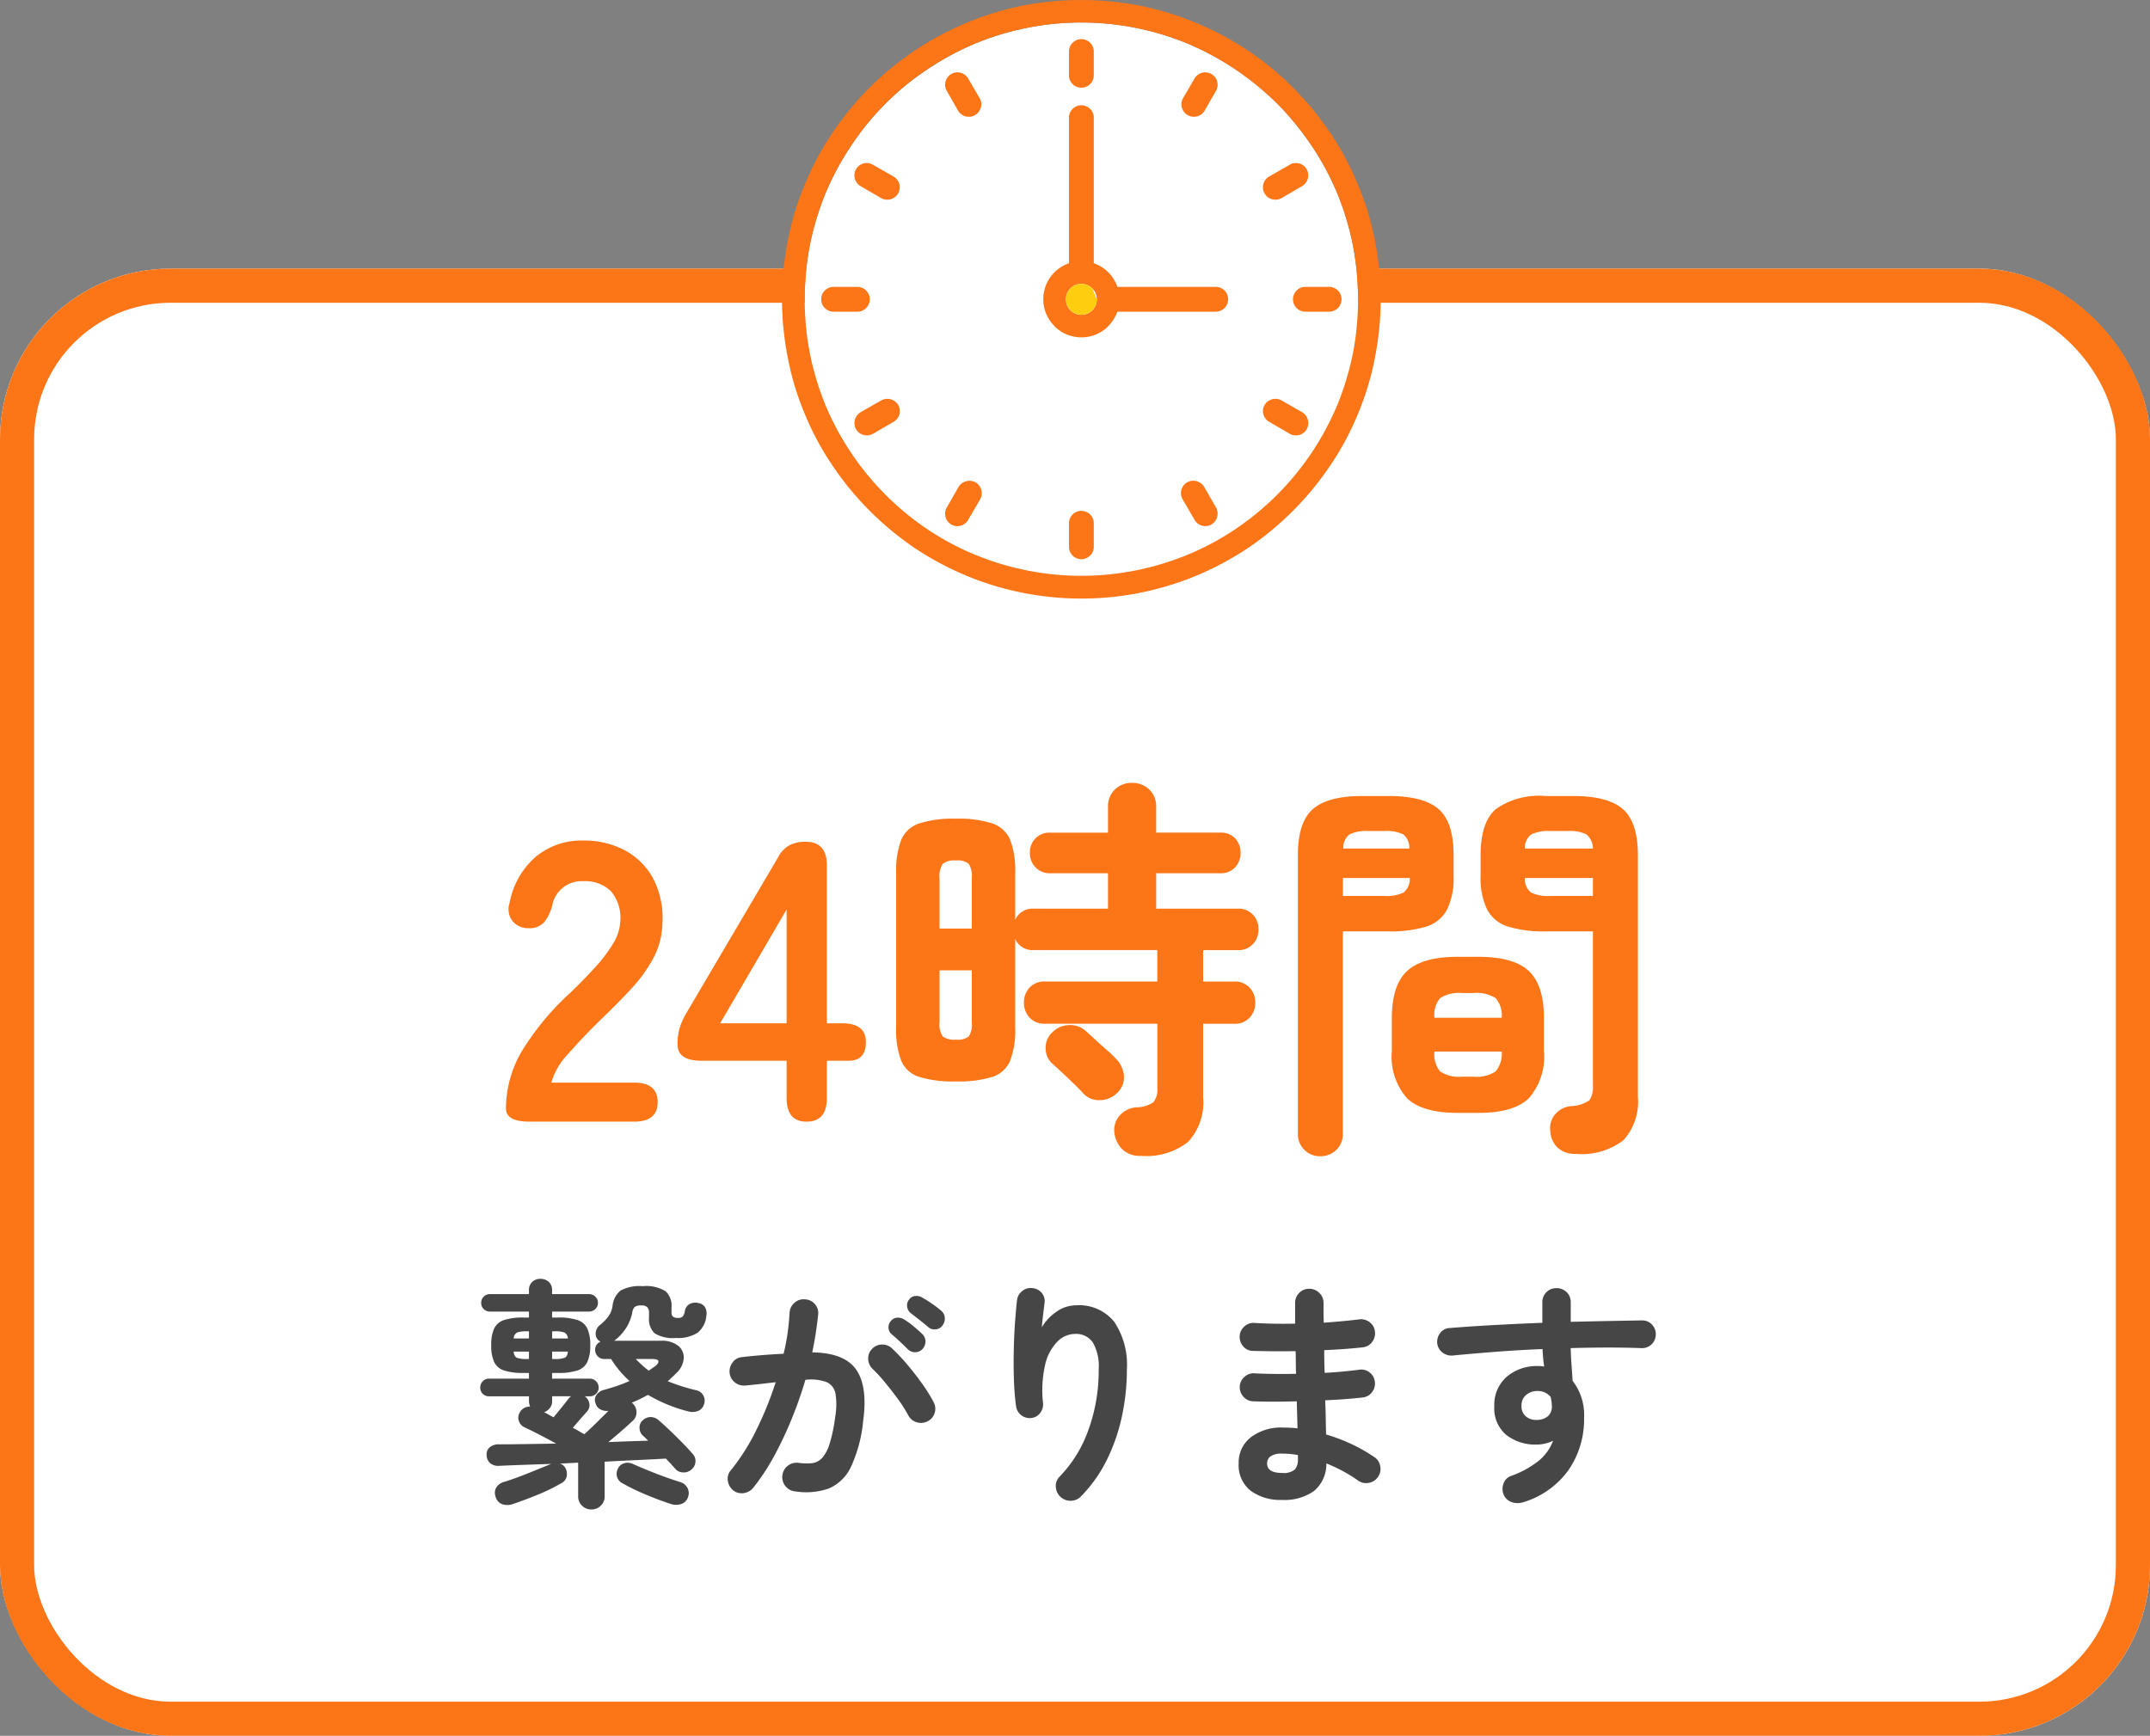 <svg xmlns="http://www.w3.org/2000/svg" viewBox="0 0 189 152.619">
  <rect x="0" y="0" width="189" height="152.619" fill="#808080" stroke="none"/>
  <g id="グループ_50" data-name="グループ 50" transform="translate(0.331 0)">
    <g id="長方形_13" data-name="長方形 13" transform="translate(-0.331 23.619)" fill="#fff" stroke="#fc7517" stroke-width="3">
      <rect width="189" height="129" rx="15" stroke="none"/>
      <rect x="1.5" y="1.5" width="186" height="126" rx="13.5" fill="none"/>
    </g>
    <path id="パス_91768" data-name="パス 91768" d="M-42.021,2.1a1.144,1.144,0,0,1-.808-.326,1.113,1.113,0,0,1-.347-.85v-2.94l-1.6.084a.834.834,0,0,1,.5.42,1.133,1.133,0,0,1,.084.735.872.872,0,0,1-.462.567A16.991,16.991,0,0,1-46.725.8q-1.176.483-2.184.819a1.432,1.432,0,0,1-.934.021.95.95,0,0,1-.578-.63.948.948,0,0,1,.042-.83,1.154,1.154,0,0,1,.735-.515q.609-.189,1.354-.472t1.459-.578q.714-.294,1.239-.5l.063-.021q-1.3.042-2.478.084t-2.1.084a1.111,1.111,0,0,1-.8-.231.95.95,0,0,1-.315-.714.8.8,0,0,1,.284-.693,1.228,1.228,0,0,1,.809-.252q.987,0,2.289-.021l2.73-.042q-.756-.42-1.533-.819t-1.281-.63a.9.9,0,0,1-.462-.546.849.849,0,0,1,.063-.714.979.979,0,0,1,.924-.546,1.255,1.255,0,0,1-.1-.483v-.42h-3.507a.754.754,0,0,1-.556-.22.754.754,0,0,1-.221-.557.764.764,0,0,1,.221-.546.737.737,0,0,1,.556-.231H-47.5v-.5h-.462a5.368,5.368,0,0,1-1.732-.22,1.449,1.449,0,0,1-.872-.756,3.483,3.483,0,0,1-.252-1.46,3.483,3.483,0,0,1,.252-1.46,1.449,1.449,0,0,1,.872-.756,5.368,5.368,0,0,1,1.732-.221h.462v-.525h-3.423a.754.754,0,0,1-.556-.221.729.729,0,0,1-.221-.536.754.754,0,0,1,.221-.556.754.754,0,0,1,.556-.22H-47.5v-.336a.947.947,0,0,1,.294-.746,1.034,1.034,0,0,1,.714-.263,1.073,1.073,0,0,1,.724.263.931.931,0,0,1,.3.746v.336h3.255a.764.764,0,0,1,.546.22.737.737,0,0,1,.231.556.713.713,0,0,1-.231.536.764.764,0,0,1-.546.221h-3.255v.525h.5a5.368,5.368,0,0,1,1.732.221,1.449,1.449,0,0,1,.872.756,3.483,3.483,0,0,1,.252,1.46,3.483,3.483,0,0,1-.252,1.46,1.449,1.449,0,0,1-.872.756,5.368,5.368,0,0,1-1.732.22h-.5v.5h3.318a.747.747,0,0,1,.546.231.747.747,0,0,1,.231.546.737.737,0,0,1-.231.557.764.764,0,0,1-.546.22h-.441a.975.975,0,0,1,.4.641.828.828,0,0,1-.21.7q-.189.21-.567.641t-.672.788q.294.147.546.3t.462.263Q-42.1-5-41.538-5.554t1.029-1.019a1.214,1.214,0,0,1-.714-.126.836.836,0,0,1-.42-.525.794.794,0,0,1,.073-.745,1.152,1.152,0,0,1,.682-.451q.609-.168,1.166-.357a11.148,11.148,0,0,0,1.061-.42,8.719,8.719,0,0,1-1.617-1.932h-.63a.731.731,0,0,1-.546-.241.782.782,0,0,1-.231-.557.729.729,0,0,1,.462-.714.789.789,0,0,0-.084-.073.552.552,0,0,0-.084-.052.816.816,0,0,1-.242-.672.982.982,0,0,1,.389-.693,4.1,4.1,0,0,0,.735-.756,2.1,2.1,0,0,0,.357-.924,2,2,0,0,1,.7-1.333,3.493,3.493,0,0,1,1.943-.389,3.287,3.287,0,0,1,2.016.441,1.738,1.738,0,0,1,.525,1.407v.441a.48.48,0,0,0,.137.4.8.8,0,0,0,.472.1.484.484,0,0,0,.389-.137,1.088,1.088,0,0,0,.178-.493.846.846,0,0,1,.41-.588,1.056,1.056,0,0,1,.788-.084.807.807,0,0,1,.588.389,1.12,1.12,0,0,1,.1.724,2.139,2.139,0,0,1-.766,1.491,3.224,3.224,0,0,1-1.922.462,3.038,3.038,0,0,1-1.859-.41,1.7,1.7,0,0,1-.493-1.376v-.4a.741.741,0,0,0-.147-.515.737.737,0,0,0-.546-.158.917.917,0,0,0-.556.126.779.779,0,0,0-.221.483,3.926,3.926,0,0,1-.5,1.3,4.262,4.262,0,0,1-1.008,1.134.164.164,0,0,1-.042.031l-.063.032h4.137a2.286,2.286,0,0,1,1.5.431,1.311,1.311,0,0,1,.5,1.071A1.968,1.968,0,0,1-34.5-9.933q-.189.189-.389.378t-.41.378q.567.231,1.187.431t1.334.368a.9.9,0,0,1,.609.462.946.946,0,0,1,.063.756.919.919,0,0,1-.535.6,1.359,1.359,0,0,1-.871.032,13.128,13.128,0,0,1-1.817-.6,13.432,13.432,0,0,1-1.711-.85,13.641,13.641,0,0,1-1.428.693.244.244,0,0,1,.063.042l.042.042a1.031,1.031,0,0,1,.315.756.964.964,0,0,1-.315.735q-.4.378-.976.882T-40.53-3.822q.945-.042,1.838-.073t1.669-.053l-.241-.241a2.705,2.705,0,0,0-.221-.2.927.927,0,0,1-.294-.661.83.83,0,0,1,.273-.682,1.007,1.007,0,0,1,.7-.294,1.081,1.081,0,0,1,.724.294q.441.378,1,.913t1.092,1.081q.536.546.872.945a.888.888,0,0,1,.252.724.936.936,0,0,1-.357.661,1.006,1.006,0,0,1-.735.252.943.943,0,0,1-.693-.336q-.168-.189-.378-.42t-.441-.462q-1.05.063-2.446.126t-2.93.147V.924a1.113,1.113,0,0,1-.346.85A1.169,1.169,0,0,1-42.021,2.1Zm6.993-.483Q-36.057,1.281-37.212.8A19.247,19.247,0,0,1-39.291-.21a.911.911,0,0,1-.472-.578.98.98,0,0,1,.095-.724.864.864,0,0,1,.546-.452,1.048,1.048,0,0,1,.777.073q.525.231,1.239.525t1.46.567q.745.273,1.354.462A1.091,1.091,0,0,1-33.569.2a.987.987,0,0,1,.053.809.945.945,0,0,1-.588.609A1.486,1.486,0,0,1-35.028,1.617ZM-45.339-6.006q.315-.378.724-.882t.578-.735a1.8,1.8,0,0,1,.231-.231h-1.659v.42a.951.951,0,0,1-.21.63,1.153,1.153,0,0,1-.5.357,4.6,4.6,0,0,1,.41.21Q-45.549-6.111-45.339-6.006ZM-36.96-10.1a2.954,2.954,0,0,1,.252-.189l.252-.168q.378-.294.336-.483t-.546-.189h-1.449q.273.273.556.535A6.79,6.79,0,0,0-36.96-10.1Zm-8.505-1.029h.231a2.472,2.472,0,0,0,.861-.105q.252-.1.294-.546h-1.386Zm-2.226,0h.189v-.651h-1.344q.042.441.294.546A2.472,2.472,0,0,0-47.691-11.13Zm2.226-1.806h1.386a.617.617,0,0,0-.3-.525,2.377,2.377,0,0,0-.851-.105h-.231Zm-3.381,0H-47.5v-.63h-.189a2.377,2.377,0,0,0-.85.105A.617.617,0,0,0-48.846-12.936ZM-24.15.5a1.182,1.182,0,0,1-.819-.473A1.235,1.235,0,0,1-25.221-.9a1.2,1.2,0,0,1,.472-.84A1.235,1.235,0,0,1-23.814-2a5.118,5.118,0,0,0,1.165.031,1.437,1.437,0,0,0,.892-.431,3.245,3.245,0,0,0,.672-1.239,13.342,13.342,0,0,0,.5-2.373,6.255,6.255,0,0,0,.031-2.068A1.361,1.361,0,0,0-21.336-9.1,4.07,4.07,0,0,0-23.2-9.3a35.4,35.4,0,0,1-1.208,3.444,32.684,32.684,0,0,1-1.543,3.266A19.126,19.126,0,0,1-27.783.189a1.314,1.314,0,0,1-.84.473A1.2,1.2,0,0,1-29.547.42a1.321,1.321,0,0,1-.472-.85,1.115,1.115,0,0,1,.263-.914A18.566,18.566,0,0,0-27.51-4.893a30.3,30.3,0,0,0,1.7-4.2q-.651.084-1.333.158t-1.333.137a1.275,1.275,0,0,1-.924-.273,1.211,1.211,0,0,1-.462-.84,1.31,1.31,0,0,1,.273-.935,1.128,1.128,0,0,1,.84-.451q.9-.105,1.827-.179t1.806-.115a18.437,18.437,0,0,0,.357-1.859q.126-.914.168-1.753a1.261,1.261,0,0,1,.431-.872,1.177,1.177,0,0,1,.913-.3,1.186,1.186,0,0,1,.872.409,1.177,1.177,0,0,1,.3.913q-.084.777-.21,1.617t-.315,1.722q2.856.042,3.875,1.533t.6,4.515A12.345,12.345,0,0,1-19.2-1.638a3.793,3.793,0,0,1-1.963,1.9A6.059,6.059,0,0,1-24.15.5ZM-12.432-5.67a1.227,1.227,0,0,1-.966.105,1.219,1.219,0,0,1-.756-.609,11.765,11.765,0,0,0-.9-1.418q-.546-.746-1.124-1.449a13.93,13.93,0,0,0-1.1-1.208,1.226,1.226,0,0,1-.4-.872,1.182,1.182,0,0,1,.336-.893,1.189,1.189,0,0,1,.872-.388,1.218,1.218,0,0,1,.892.347,17.008,17.008,0,0,1,1.354,1.438q.683.809,1.281,1.649a14.192,14.192,0,0,1,1,1.6,1.238,1.238,0,0,1,.115.956A1.179,1.179,0,0,1-12.432-5.67ZM-14.2-11.991q-.273-.273-.683-.662t-.767-.682a.773.773,0,0,1-.241-.525.8.8,0,0,1,.2-.609.775.775,0,0,1,.556-.294.993.993,0,0,1,.6.147,6.725,6.725,0,0,1,.83.6q.472.388.787.7a.877.877,0,0,1,.273.641.99.99,0,0,1-.252.661.868.868,0,0,1-.64.284A.866.866,0,0,1-14.2-11.991Zm1.764-1.974q-.294-.252-.746-.609t-.809-.63a.857.857,0,0,1-.263-.525.767.767,0,0,1,.158-.609.747.747,0,0,1,.514-.326.92.92,0,0,1,.62.115,9.073,9.073,0,0,1,.861.536,9.231,9.231,0,0,1,.84.64.863.863,0,0,1,.315.63.966.966,0,0,1-.21.672.8.8,0,0,1-.6.336A.831.831,0,0,1-12.432-13.965ZM-.777.987A1.276,1.276,0,0,1-1.186.1,1.13,1.13,0,0,1-.84-.8,11.317,11.317,0,0,0,1.67-4.872a15.251,15.251,0,0,0,.913-5.355A4.162,4.162,0,0,0,2.058-12.6,1.787,1.787,0,0,0,.5-13.335a2.212,2.212,0,0,0-1.554.682,4.249,4.249,0,0,0-1.071,2.027A10.16,10.16,0,0,0-2.31-7.245a1.2,1.2,0,0,1-.262.872,1.082,1.082,0,0,1-.787.431,1.186,1.186,0,0,1-.872-.252,1.23,1.23,0,0,1-.451-.777,23.82,23.82,0,0,1-.189-2.4q-.042-1.313-.01-2.625t.115-2.436q.084-1.123.168-1.859a1.2,1.2,0,0,1,.462-.819,1.169,1.169,0,0,1,.9-.252,1.2,1.2,0,0,1,.83.441,1.133,1.133,0,0,1,.22.924q-.042.378-.115.966t-.116,1.113a4.278,4.278,0,0,1,1.3-1.376,2.986,2.986,0,0,1,1.7-.556A3.958,3.958,0,0,1,3.948-14.4a6.762,6.762,0,0,1,1.113,4.169,19.5,19.5,0,0,1-.451,4.21A16.261,16.261,0,0,1,3.266-2.194,12.348,12.348,0,0,1,1.029.945a1.212,1.212,0,0,1-.892.388A1.245,1.245,0,0,1-.777.987Zm19.488.273A4.422,4.422,0,0,1,15.939.452a2.846,2.846,0,0,1-1.05-2.4A2.8,2.8,0,0,1,15.95-4.242,4.381,4.381,0,0,1,18.8-5.1q.63,0,1.26.063l-.063-2.373q-2.184.063-3.864,0a1.188,1.188,0,0,1-.851-.431,1.263,1.263,0,0,1-.3-.893,1.205,1.205,0,0,1,.431-.84A1.167,1.167,0,0,1,16.3-9.87q.8.042,1.733.052t1.9-.01q-.021-.5-.021-1.008t-.021-.987q-1.029.021-2,.011t-1.764-.031a1.119,1.119,0,0,1-.851-.41,1.293,1.293,0,0,1-.3-.913,1.205,1.205,0,0,1,.431-.84A1.167,1.167,0,0,1,16.3-14.3q1.554.1,3.549.063v-1.806a1.233,1.233,0,0,1,.357-.892,1.181,1.181,0,0,1,.882-.368,1.215,1.215,0,0,1,.893.368,1.215,1.215,0,0,1,.367.892v.809q0,.43.021.913.861-.063,1.659-.137t1.449-.157a1.224,1.224,0,0,1,.914.241,1.147,1.147,0,0,1,.472.808,1.259,1.259,0,0,1-.241.935,1.147,1.147,0,0,1-.809.472q-.735.084-1.606.147t-1.8.105q0,.483.01.987t.032,1.008q.84-.042,1.606-.116t1.417-.158a1.134,1.134,0,0,1,.914.231,1.182,1.182,0,0,1,.472.819,1.224,1.224,0,0,1-.241.913,1.147,1.147,0,0,1-.809.473q-.714.084-1.554.147T22.491-7.5q.042.84.052,1.6t.032,1.407a15.165,15.165,0,0,1,2.31.882A13.779,13.779,0,0,1,26.817-2.5a1.15,1.15,0,0,1,.515.8,1.211,1.211,0,0,1-.2.945,1.218,1.218,0,0,1-.809.514,1.192,1.192,0,0,1-.934-.2,12.6,12.6,0,0,0-1.3-.809,14.568,14.568,0,0,0-1.491-.7A3.093,3.093,0,0,1,21.5.483,4.475,4.475,0,0,1,18.711,1.26ZM18.69-1.113a1.537,1.537,0,0,0,1.134-.3,1.263,1.263,0,0,0,.273-.872v-.4a8.085,8.085,0,0,0-1.407-.126,1.682,1.682,0,0,0-.987.231.74.74,0,0,0-.315.63Q17.388-1.113,18.69-1.113ZM39.879,1.47a1.6,1.6,0,0,1-.976-.011A1.18,1.18,0,0,1,38.2.84a1.336,1.336,0,0,1-.042-.987,1.071,1.071,0,0,1,.651-.693A8.435,8.435,0,0,0,41.286-2.2a4.138,4.138,0,0,0,1.239-1.743,3.287,3.287,0,0,1-1.407.336,4.168,4.168,0,0,1-2.709-.85,3.039,3.039,0,0,1-1.05-2.509,3.262,3.262,0,0,1,1.092-2.6,4.054,4.054,0,0,1,2.751-.945q.147,0,.273.01t.273.032q-.063-.357-.095-.735t-.053-.8q-2.1.084-4.126.242t-3.769.325a1.267,1.267,0,0,1-.9-.262,1.158,1.158,0,0,1-.462-.809,1.275,1.275,0,0,1,.273-.924,1.055,1.055,0,0,1,.819-.42q1.785-.147,3.885-.262t4.263-.2v-1.806a1.2,1.2,0,0,1,.357-.882,1.2,1.2,0,0,1,.882-.357,1.224,1.224,0,0,1,.9.357,1.2,1.2,0,0,1,.357.882v1.722q1.743-.042,3.339-.073t2.94-.052a1.132,1.132,0,0,1,.871.378,1.186,1.186,0,0,1,.326.882,1.182,1.182,0,0,1-.389.861,1.2,1.2,0,0,1-.892.315q-2.688-.1-6.2,0,.021.735.074,1.47t.095,1.407a4.894,4.894,0,0,1,1.008,3.255,7.843,7.843,0,0,1-1.375,4.6A7.566,7.566,0,0,1,39.879,1.47Zm1.239-7.245a1.479,1.479,0,0,0,.956-.325,1.125,1.125,0,0,0,.346-.893,2.573,2.573,0,0,0-.031-.378q-.031-.21-.074-.42a1.436,1.436,0,0,0-1.155-.525,1.492,1.492,0,0,0-1,.346,1.185,1.185,0,0,0-.41.956,1.151,1.151,0,0,0,.389.934A1.387,1.387,0,0,0,41.118-5.775Z" transform="translate(93.669 130.619)" fill="#464646"/>
    <path id="パス_91767" data-name="パス 91767" d="M-48.458,0q-2.065,0-2.065-1.155a10.026,10.026,0,0,1,1.313-4.9,23.474,23.474,0,0,1,4.393-5.32q1.085-1.05,2.065-2.118a13.655,13.655,0,0,0,1.61-2.1,4.11,4.11,0,0,0,.665-1.977,3.614,3.614,0,0,0-.822-2.695,3.252,3.252,0,0,0-2.432-.875,2.62,2.62,0,0,0-2.73,2.17,3.921,3.921,0,0,1-.718,1.452,1.684,1.684,0,0,1-1.347.507,1.775,1.775,0,0,1-1.4-.6,1.7,1.7,0,0,1-.28-1.61,7.059,7.059,0,0,1,2.275-4.042,6.278,6.278,0,0,1,4.2-1.452,7.646,7.646,0,0,1,3.622.84,6.1,6.1,0,0,1,2.5,2.45,7.465,7.465,0,0,1,.84,3.955,6.769,6.769,0,0,1-.77,3.045,12.834,12.834,0,0,1-1.943,2.712q-1.208,1.313-2.748,2.783-1.61,1.575-2.852,3.01A5.9,5.9,0,0,0-46.532-3.43h7.28q2.065,0,2.065,1.715T-39.252,0ZM-24.1,0q-1.75,0-1.75-2.065v-3.29h-7.49q-2.1,0-2.1-1.435a4.987,4.987,0,0,1,.175-1.4,6.049,6.049,0,0,1,.525-1.225l8.12-13.79a2.6,2.6,0,0,1,1-1.085,3.008,3.008,0,0,1,1.452-.315q1.855,0,1.855,2.065V-8.645h1.365q2.065,0,2.065,1.645t-1.505,1.645h-1.925v3.29Q-22.312,0-24.1,0Zm-7.595-8.645h5.845v-10.01ZM5.3,3.01a2.211,2.211,0,0,1-1.663-.6A2.471,2.471,0,0,1,2.958.945,1.906,1.906,0,0,1,3.465-.577,2.162,2.162,0,0,1,4.918-1.26,2.618,2.618,0,0,0,6.388-1.7a1.824,1.824,0,0,0,.35-1.312v-5.6h-9.87A1.745,1.745,0,0,1-4.5-9.153a1.889,1.889,0,0,1-.49-1.312,1.889,1.889,0,0,1,.49-1.312,1.745,1.745,0,0,1,1.365-.543h9.87v-2.765H-4.112a1.656,1.656,0,0,1-1.645-.98V-8.26a7.619,7.619,0,0,1-.437,2.887A2.537,2.537,0,0,1-7.752-3.937a9.971,9.971,0,0,1-3.22.4,10.14,10.14,0,0,1-3.237-.4,2.538,2.538,0,0,1-1.575-1.435,7.619,7.619,0,0,1-.437-2.887V-21.875a7.619,7.619,0,0,1,.438-2.887,2.6,2.6,0,0,1,1.575-1.453,9.745,9.745,0,0,1,3.237-.42,9.583,9.583,0,0,1,3.22.42,2.6,2.6,0,0,1,1.557,1.453,7.619,7.619,0,0,1,.438,2.887v4.13a1.656,1.656,0,0,1,1.645-.98H2.4V-21.84H-2.677a1.688,1.688,0,0,1-1.3-.525,1.782,1.782,0,0,1-.49-1.26,1.765,1.765,0,0,1,.49-1.278,1.718,1.718,0,0,1,1.3-.507H2.4v-2.24a2.038,2.038,0,0,1,.612-1.557A2.089,2.089,0,0,1,4.5-29.785a2.134,2.134,0,0,1,1.522.577,2.038,2.038,0,0,1,.612,1.557v2.24h5.635a1.705,1.705,0,0,1,1.313.507,1.8,1.8,0,0,1,.472,1.278,1.819,1.819,0,0,1-.472,1.26,1.675,1.675,0,0,1-1.312.525H6.633v3.115h7.175a1.731,1.731,0,0,1,1.33.525,1.826,1.826,0,0,1,.49,1.295,1.826,1.826,0,0,1-.49,1.3,1.731,1.731,0,0,1-1.33.525H10.763v2.765h2.73a1.745,1.745,0,0,1,1.365.543,1.889,1.889,0,0,1,.49,1.312,1.889,1.889,0,0,1-.49,1.313,1.745,1.745,0,0,1-1.365.542h-2.73v6.475a5.1,5.1,0,0,1-1.33,3.92A5.943,5.943,0,0,1,5.3,3.01ZM.228-2.485q-.28-.315-.805-.822t-1.05-1q-.525-.49-.84-.77A1.769,1.769,0,0,1-3.08-6.423a1.82,1.82,0,0,1,.543-1.383,2.127,2.127,0,0,1,1.47-.682,2.044,2.044,0,0,1,1.54.543q.28.245.788.717T2.293-6.3a8.3,8.3,0,0,1,.77.735A2.383,2.383,0,0,1,3.8-4.043,1.864,1.864,0,0,1,3.2-2.52a2.144,2.144,0,0,1-1.488.63A1.854,1.854,0,0,1,.228-2.485Zm-11.2-4.725a1.615,1.615,0,0,0,1.138-.28,2,2,0,0,0,.262-1.26V-13.3h-2.835v4.55a1.9,1.9,0,0,0,.28,1.26A1.69,1.69,0,0,0-10.972-7.21Zm-1.435-9.765h2.835v-4.41a2.091,2.091,0,0,0-.262-1.277,1.546,1.546,0,0,0-1.138-.3,1.617,1.617,0,0,0-1.155.3,1.987,1.987,0,0,0-.28,1.277Zm55.93,19.81a2.234,2.234,0,0,1-1.592-.543A2.136,2.136,0,0,1,41.283.84,1.844,1.844,0,0,1,41.7-.63a2.07,2.07,0,0,1,1.4-.735A2.871,2.871,0,0,0,44.73-1.89a2.14,2.14,0,0,0,.3-1.33V-16.73H40.862a10.641,10.641,0,0,1-3.29-.42,3.111,3.111,0,0,1-1.837-1.488,6.368,6.368,0,0,1-.578-2.992v-1.785q0-2.9,1.33-4.06a6.639,6.639,0,0,1,4.375-1.155h2.45q3.045,0,4.357,1.155t1.313,4.06V-2.2A5.052,5.052,0,0,1,47.7,1.645,6.032,6.032,0,0,1,43.522,2.835Zm-22.47.21a1.916,1.916,0,0,1-1.382-.56,1.912,1.912,0,0,1-.577-1.435v-24.5q0-2.87,1.313-4.025t4.358-1.155h2.31q3.08,0,4.393,1.155t1.312,4.025v1.82a6.368,6.368,0,0,1-.577,2.992,3.11,3.11,0,0,1-1.82,1.488,10.61,10.61,0,0,1-3.307.42H23.047V1.05a1.912,1.912,0,0,1-.578,1.435A1.958,1.958,0,0,1,21.052,3.045ZM33.127-.77q-3.08,0-4.427-1.277A5.5,5.5,0,0,1,27.352-6.2V-9.1q0-2.905,1.347-4.148t4.427-1.242h1.855q3.08,0,4.41,1.242T40.722-9.1v2.9a5.55,5.55,0,0,1-1.33,4.148Q38.063-.77,34.982-.77Zm.42-3.185h.98A3.007,3.007,0,0,0,36.47-4.41a2.412,2.412,0,0,0,.542-1.75H31.1A2.321,2.321,0,0,0,31.6-4.41,3.007,3.007,0,0,0,33.548-3.955ZM31.1-9.135h5.915a2.344,2.344,0,0,0-.542-1.733,3.1,3.1,0,0,0-1.943-.437h-.98a3.1,3.1,0,0,0-1.943.438A2.256,2.256,0,0,0,31.1-9.135Zm10.185-10.71h3.745V-21.42H39.042a1.552,1.552,0,0,0,.543,1.278A3.428,3.428,0,0,0,41.283-19.845Zm-18.235,0h3.64a3.428,3.428,0,0,0,1.7-.3,1.552,1.552,0,0,0,.542-1.278h-5.88ZM39.042-24.01h5.985a1.622,1.622,0,0,0-.56-1.242,3.319,3.319,0,0,0-1.68-.3h-1.5a3.44,3.44,0,0,0-1.68.3A1.482,1.482,0,0,0,39.042-24.01Zm-15.96,0h5.81a1.538,1.538,0,0,0-.525-1.242,3.319,3.319,0,0,0-1.68-.3h-1.4a3.331,3.331,0,0,0-1.663.3A1.509,1.509,0,0,0,23.082-24.01Z" transform="translate(94.669 98.619)" fill="#fc7517"/>
    <g id="グループ_44" data-name="グループ 44" transform="translate(68.415 0)">
      <path id="パス_6419" data-name="パス 6419" d="M67.035,32.615a25.811,25.811,0,0,0-3.705-3.028,24.982,24.982,0,0,0-4.194-2.257,24.481,24.481,0,0,0-18.621,0,25,25,0,0,0-4.195,2.257,23.9,23.9,0,0,0-6.733,6.733,24.269,24.269,0,0,0-2.257,4.195,25.048,25.048,0,0,0-1.373,4.552,25.3,25.3,0,0,0,0,9.517,26,26,0,0,0,1.373,4.552,24.98,24.98,0,0,0,2.257,4.194,24.586,24.586,0,0,0,6.733,6.734A23.609,23.609,0,0,0,40.514,72.3a24.387,24.387,0,0,0,14.069,1.373A23.158,23.158,0,0,0,59.135,72.3a23.594,23.594,0,0,0,4.194-2.238,24.581,24.581,0,0,0,6.734-6.734,25,25,0,0,0,2.257-4.194,26.024,26.024,0,0,0,1.373-4.552,25.318,25.318,0,0,0,0-9.517,25.075,25.075,0,0,0-1.373-4.552,24.291,24.291,0,0,0-2.257-4.195,25.829,25.829,0,0,0-3.028-3.705" transform="translate(-23.511 -23.511)" fill="#fff"/>
      <path id="パス_6421" data-name="パス 6421" d="M63.139,28.717a25.827,25.827,0,0,0-3.705-3.028,25.022,25.022,0,0,0-4.195-2.257,24.481,24.481,0,0,0-18.621,0,25.006,25.006,0,0,0-4.194,2.257,23.907,23.907,0,0,0-6.734,6.734,24.263,24.263,0,0,0-2.257,4.194,25.078,25.078,0,0,0-1.373,4.552,25.317,25.317,0,0,0,0,9.517,26.011,26.011,0,0,0,1.373,4.552,24.98,24.98,0,0,0,2.257,4.195,24.6,24.6,0,0,0,6.734,6.733A23.6,23.6,0,0,0,36.618,68.4a24.565,24.565,0,0,0,9.311,1.843,24.565,24.565,0,0,0,9.31-1.843,23.611,23.611,0,0,0,4.195-2.238,24.592,24.592,0,0,0,6.733-6.733,25.01,25.01,0,0,0,2.257-4.195A26.041,26.041,0,0,0,69.8,50.686a25.3,25.3,0,0,0,0-9.517,25.106,25.106,0,0,0-1.373-4.552,24.29,24.29,0,0,0-2.257-4.194,25.814,25.814,0,0,0-3.028-3.706m-2.6-4.683a25.852,25.852,0,0,1,3.988,3.273,27.056,27.056,0,0,1,3.291,4.006,25.784,25.784,0,0,1,2.427,4.552,24.275,24.275,0,0,1,1.486,4.909,26.294,26.294,0,0,1,0,10.288,24.449,24.449,0,0,1-1.486,4.928,24.969,24.969,0,0,1-2.427,4.533,26.874,26.874,0,0,1-7.279,7.3,27.064,27.064,0,0,1-4.552,2.427,26.391,26.391,0,0,1-20.125,0,27.068,27.068,0,0,1-4.552-2.427,26.9,26.9,0,0,1-7.279-7.3,24.946,24.946,0,0,1-2.426-4.533,24.452,24.452,0,0,1-1.486-4.928,26.312,26.312,0,0,1,0-10.288,24.278,24.278,0,0,1,1.486-4.909,25.76,25.76,0,0,1,2.426-4.552,27.038,27.038,0,0,1,3.292-4.006,26.576,26.576,0,0,1,13.448-7.2,27.276,27.276,0,0,1,10.288,0,26.7,26.7,0,0,1,9.48,3.931" transform="translate(-19.615 -19.614)" fill="#fc7517"/>
      <path id="パス_6422" data-name="パス 6422" d="M94.13,30.874v2.088a1.091,1.091,0,1,0,2.182,0V30.874a1.091,1.091,0,1,0-2.182,0" transform="translate(-68.907 -26.341)" fill="#fc7517" fill-rule="evenodd"/>
      <path id="パス_6423" data-name="パス 6423" d="M62.119,40.045l1.034,1.806a1.1,1.1,0,0,0,1.9-1.091L64,38.954a1.087,1.087,0,0,0-1.881,1.091" transform="translate(-47.636 -32.051)" fill="#fc7517" fill-rule="evenodd"/>
      <path id="パス_6424" data-name="パス 6424" d="M38.954,63.993l1.806,1.053a1.107,1.107,0,0,0,1.5-.414,1.09,1.09,0,0,0-.414-1.486l-1.806-1.034a1.084,1.084,0,0,0-1.486.395,1.1,1.1,0,0,0,.4,1.486" transform="translate(-32.051 -47.629)" fill="#fc7517" fill-rule="evenodd"/>
      <path id="パス_6425" data-name="パス 6425" d="M30.875,96.312h2.088a1.091,1.091,0,1,0,0-2.182H30.875a1.091,1.091,0,1,0,0,2.182" transform="translate(-26.342 -68.907)" fill="#fc7517" fill-rule="evenodd"/>
      <path id="パス_6426" data-name="パス 6426" d="M40.045,126.288l1.806-1.053a1.085,1.085,0,0,0,.414-1.486,1.118,1.118,0,0,0-1.5-.395l-1.806,1.034a1.119,1.119,0,0,0-.4,1.5,1.1,1.1,0,0,0,1.486.395" transform="translate(-32.051 -88.144)" fill="#fc7517" fill-rule="evenodd"/>
      <path id="パス_6427" data-name="パス 6427" d="M63.992,147.928l1.053-1.806a1.1,1.1,0,0,0-.4-1.486,1.118,1.118,0,0,0-1.5.4l-1.034,1.806a1.1,1.1,0,0,0,.395,1.5,1.086,1.086,0,0,0,1.486-.414" transform="translate(-47.628 -102.222)" fill="#fc7517" fill-rule="evenodd"/>
      <path id="パス_6428" data-name="パス 6428" d="M96.313,155.467V153.4a1.091,1.091,0,1,0-2.182,0v2.068a1.091,1.091,0,1,0,2.182,0" transform="translate(-68.908 -107.392)" fill="#fc7517" fill-rule="evenodd"/>
      <path id="パス_6429" data-name="パス 6429" d="M126.288,146.837l-1.034-1.806a1.118,1.118,0,0,0-1.5-.4,1.1,1.1,0,0,0-.4,1.486l1.053,1.806a1.085,1.085,0,0,0,1.486.414,1.118,1.118,0,0,0,.4-1.5" transform="translate(-88.144 -102.222)" fill="#fc7517" fill-rule="evenodd"/>
      <path id="パス_6430" data-name="パス 6430" d="M147.947,124.388l-1.806-1.034a1.118,1.118,0,0,0-1.5.395,1.085,1.085,0,0,0,.414,1.486l1.805,1.053a1.1,1.1,0,0,0,1.486-.4,1.118,1.118,0,0,0-.4-1.5" transform="translate(-102.222 -88.144)" fill="#fc7517" fill-rule="evenodd"/>
      <path id="パス_6431" data-name="パス 6431" d="M155.487,94.13H153.4a1.091,1.091,0,1,0,0,2.182h2.088a1.091,1.091,0,1,0,0-2.182" transform="translate(-107.393 -68.907)" fill="#fc7517" fill-rule="evenodd"/>
      <path id="パス_6432" data-name="パス 6432" d="M146.857,62.112l-1.806,1.034a1.09,1.09,0,0,0-.414,1.486,1.108,1.108,0,0,0,1.5.414l1.806-1.053a1.1,1.1,0,0,0,.4-1.486,1.084,1.084,0,0,0-1.486-.4" transform="translate(-102.223 -47.628)" fill="#fc7517" fill-rule="evenodd"/>
      <path id="パス_6433" data-name="パス 6433" d="M124.406,38.954l-1.053,1.806a1.1,1.1,0,0,0,1.9,1.091l1.034-1.806a1.087,1.087,0,1,0-1.881-1.091" transform="translate(-88.143 -32.051)" fill="#fc7517" fill-rule="evenodd"/>
      <path id="パス_6434" data-name="パス 6434" d="M94.13,47.97V61.136a1.092,1.092,0,0,0,2.182,0V47.97a1.094,1.094,0,0,0-2.182,0" transform="translate(-68.907 -37.7)" fill="#fc7517" fill-rule="evenodd"/>
      <path id="パス_6435" data-name="パス 6435" d="M112.069,94.13h-9.216a1.091,1.091,0,1,0,0,2.182h9.216a1.091,1.091,0,1,0,0-2.182" transform="translate(-73.943 -68.907)" fill="#fc7517" fill-rule="evenodd"/>
      <path id="パス_6436" data-name="パス 6436" d="M90.81,87.461a3.339,3.339,0,0,1,3.348,3.348,3.312,3.312,0,0,1-.978,2.351v.019a3.36,3.36,0,0,1-4.74,0V93.16a3.312,3.312,0,0,1-.978-2.351,3.356,3.356,0,0,1,.978-2.37,3.391,3.391,0,0,1,2.37-.978m.959,2.389a1.362,1.362,0,1,0,.4.959,1.35,1.35,0,0,0-.4-.959" transform="translate(-64.496 -64.495)" fill="#fc7517"/>
      <path id="パス_6437" data-name="パス 6437" d="M96.061,94.689l-.4-.959a1.354,1.354,0,1,0,.4.959" transform="translate(-68.393 -68.376)" fill="#ffcf0f" fill-rule="evenodd"/>
    </g>
  </g>
</svg>
